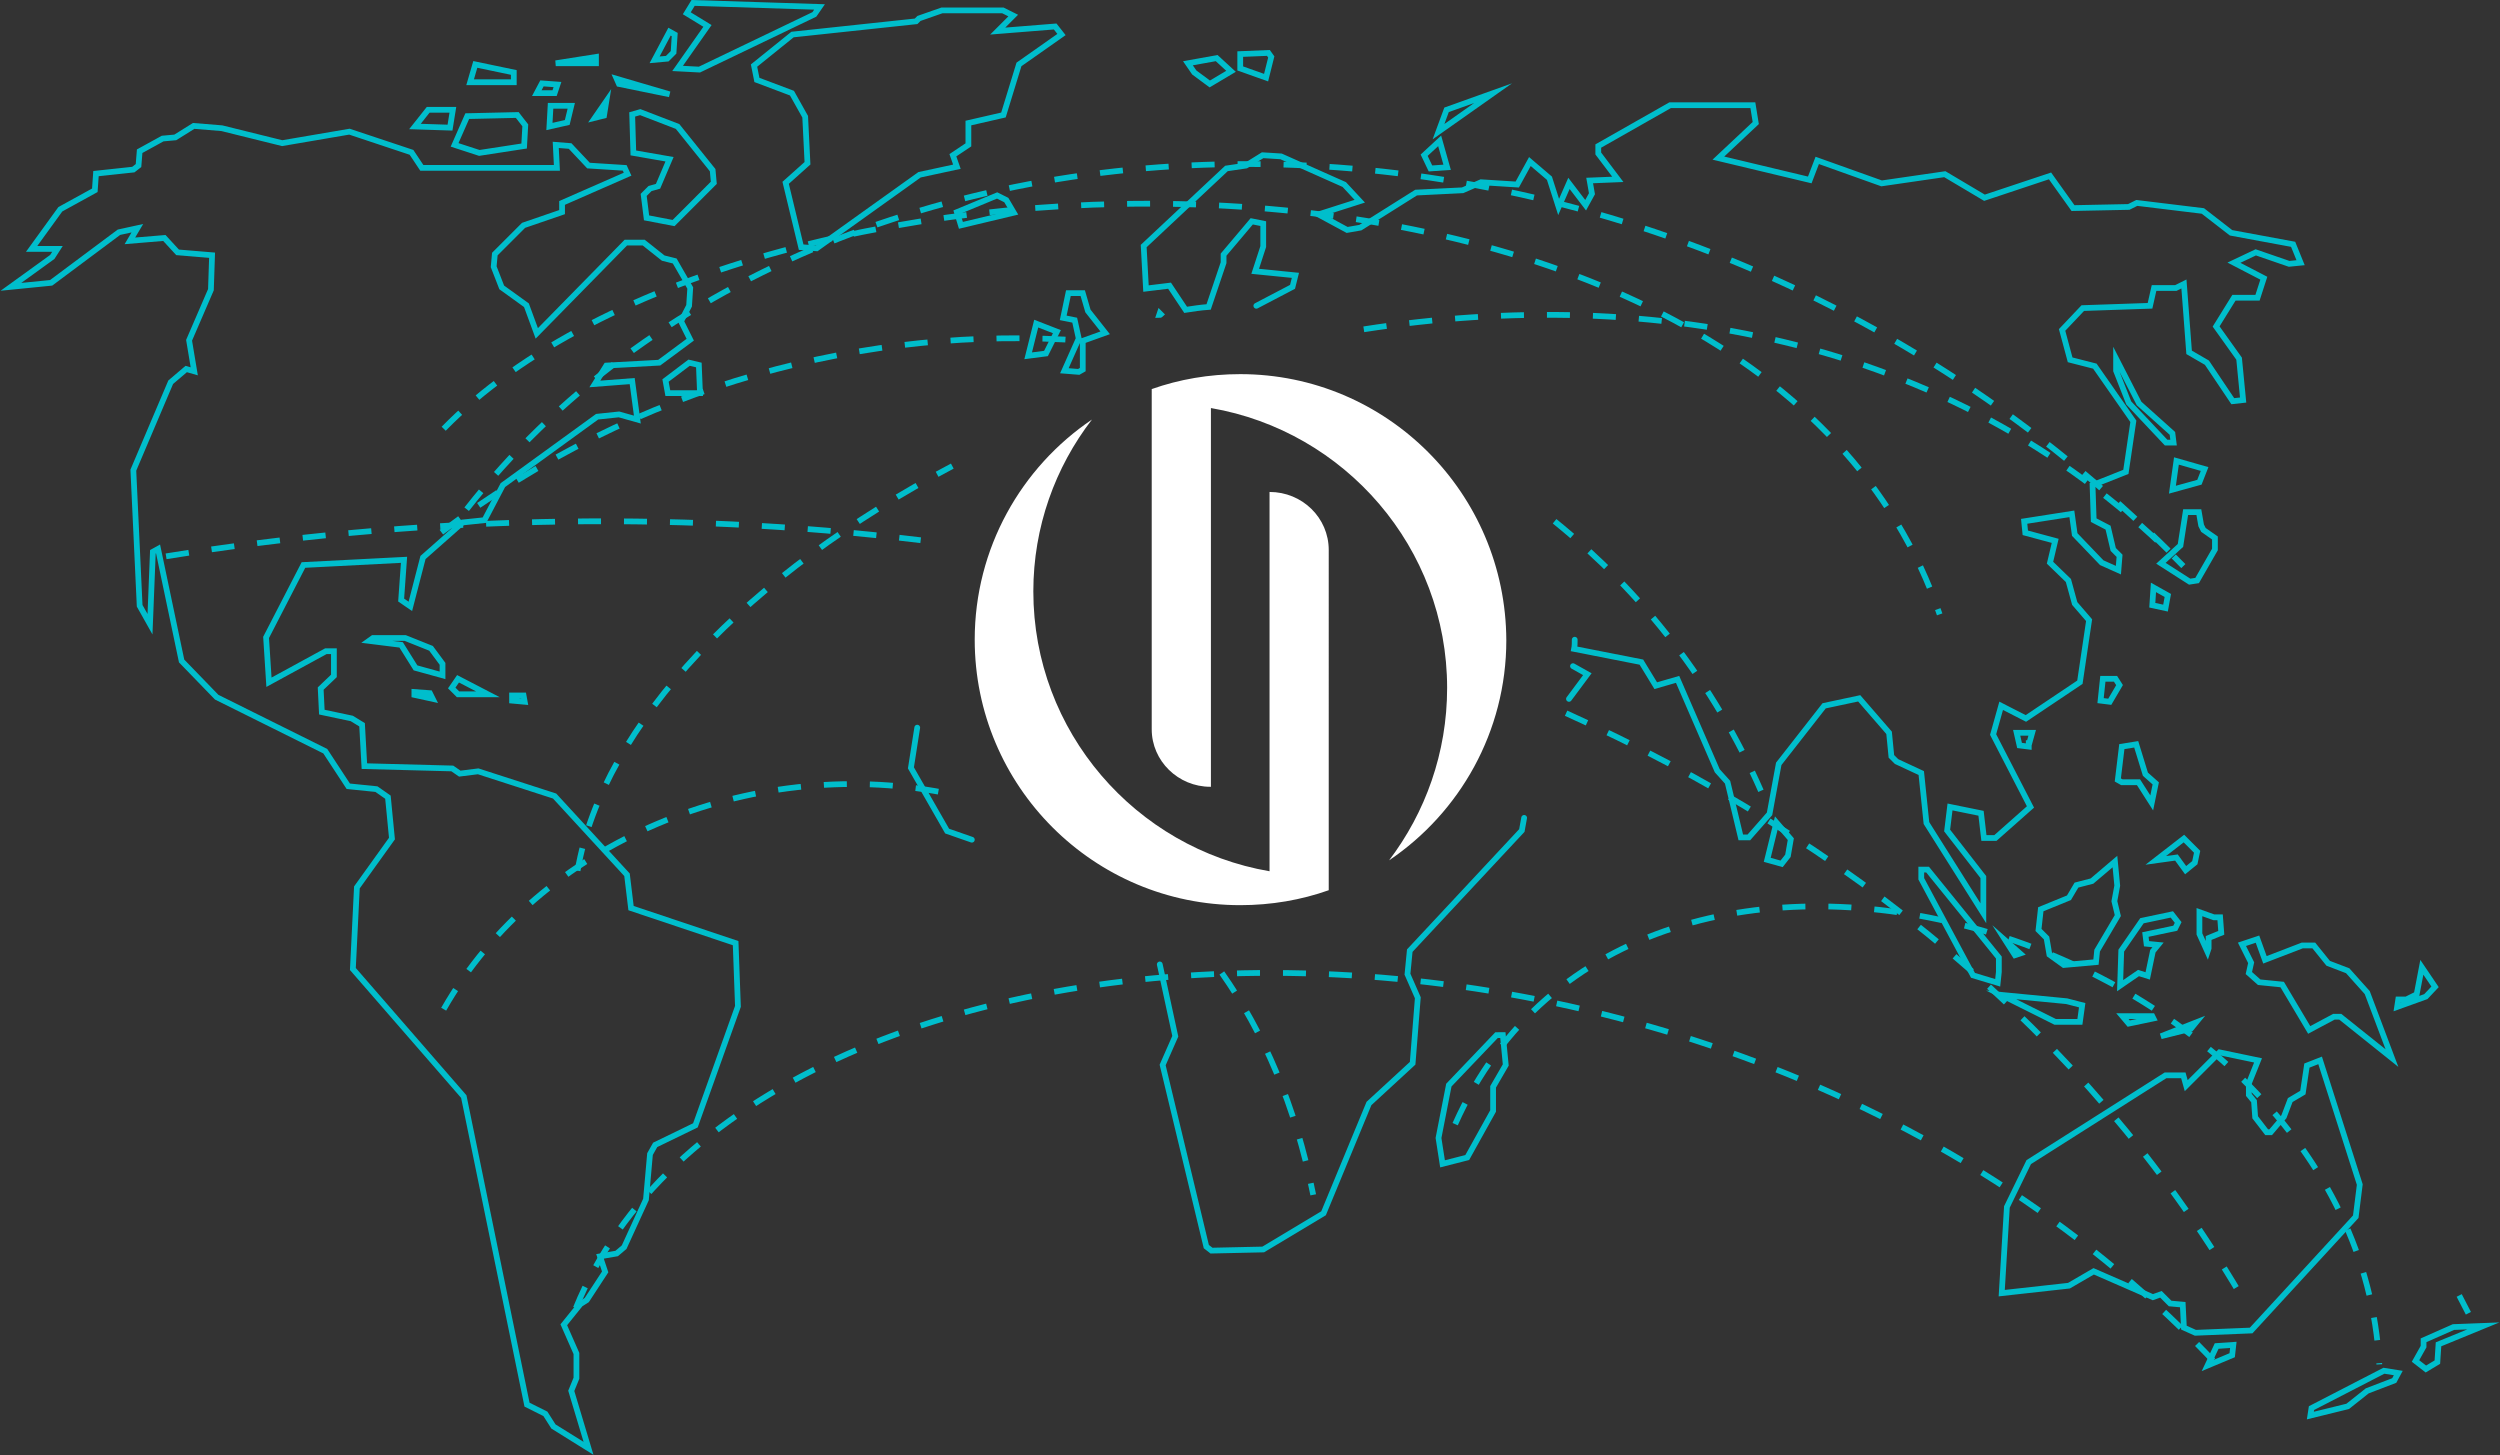 <?xml version="1.0" encoding="utf-8"?>
<!-- Generator: Adobe Illustrator 23.0.0, SVG Export Plug-In . SVG Version: 6.00 Build 0)  -->
<svg version="1.1" id="Layer_1" xmlns="http://www.w3.org/2000/svg" xmlns:xlink="http://www.w3.org/1999/xlink" x="0px" y="0px"
	 viewBox="0 0 435 253.2" style="enable-background:new 0 0 435 253.2;" xml:space="preserve">
<rect x="0" y="0" width="435" height="253.2" fill="#333333" stroke="none"/>
<style type="text/css">
	.st0{fill:none;stroke:#00BECC;stroke-dasharray:4;}
	.st1{fill:none;stroke:#00BECC;stroke-linecap:round;stroke-miterlimit:10;}
	.st2{fill:#FFFFFF;}
</style>
<g transform="translate(0 209)">
	<path class="st0" d="M272.5-84.9c48.6,21.9,90.1,55.1,117.3,101.1"/>
	<path class="st0" d="M28.9-112.2c42.7-6.9,87.6-8.1,131.3-2.8"/>
	<path class="st0" d="M270.5-118.3c15.3,12.4,27.7,28.2,35.9,46.9"/>
	<path class="st0" d="M76.8-116.4c34.2-25.8,74.3-36.1,111.9-33.3"/>
	<path class="st0" d="M237.3-151.7c50.1-7.8,103.9,1.6,142.6,41.2"/>
	<path class="st0" d="M100.5-57.5c4.4-25.6,30-51.8,65.2-70.4"/>
	<path class="st0" d="M81.2-120.4c62.5-79.6,207.2-83.8,298.8,9.9"/>
	<path class="st0" d="M100.2,18.6c30.5-75,198-83.8,285.6,9.9"/>
	<path class="st0" d="M212.6-39.7c7.2,10.2,12.8,23,15.9,38.6"/>
	<path class="st0" d="M77.2-33.4c16.7-29.3,53.4-44.1,86.9-37.7"/>
	<path class="st0" d="M77.2-134.4c53.7-54.9,229.1-58.9,260.3,32.3"/>
	<path class="st0" d="M253.2-13.4C284.9-84.7,410-46.6,414,28.4"/>
</g>
<g transform="translate(-617.759 -2764.437)">
	<g transform="translate(619.159 2764.846)">
		<path class="st1" d="M37.2,21.9l-4.9-0.4l-3.2,2l-2.2,0.2l-4,2.2l-0.2,2.5l-0.9,0.7l-6.5,0.7l-0.2,2.9l-6,3.3l-5,6.9h4.5l-0.9,1.4
			l-7.2,5.2l7-0.7L19.3,40l3.2-0.7l-1.3,2.2l6-0.5l2.3,2.5l6,0.5l-0.2,6l-3.8,8.8l0.9,5.4L31,63.8l-2.7,2.3l-6.5,15.3l1.1,23.6
			l1.8,3.2l0.5-12.6l0.9-0.5l4.1,19.5l6.1,6.3l18.9,9.4l4,6.1l4.9,0.5l2,1.4l0.7,7.2l-6.1,8.5L60,168.2l19.3,22.2l11,53.6l3.2,1.6
			l1.4,2.2l6.1,3.8l-3-10l0.9-2.2v-4.3l-2.2-5l2.9-3.6l1.1-0.7l3.2-4.9l-0.9-2.7l2.9-0.5l1.3-1.1l3.8-8.3l0.7-7.9l0.9-1.6l7-3.4
			l7.4-20.7l-0.4-11l-18.2-6.1l-0.7-5.8l-12.6-13.7l-13.3-4.3l-3.2,0.4l-1.3-0.9L62,132.9l-0.4-7.2l-1.8-1.1l-5.2-1.1l-0.2-4.1
			l2.3-2.2v-4.3h-1.4l-9.9,5.4l-0.5-7.8l6.5-12.6L68.9,97l-0.5,7l1.6,1.1l2.2-8.5l6.9-6.1l3.8-0.4l3.2-6.1l16.4-11.9l3.8-0.4
			l3.2,0.9l-0.9-6.7l-6.5,0.5l2-3.2l9.2-0.5l5.4-4l-1.6-3.2l1.4-2.7l0.2-3.1L116,45l-2-0.5l-3.4-2.7h-3.1L92,57.6l-1.8-4.9l-4.3-3.1
			L84.5,46l0.2-2.2l5-5l6.7-2.3v-1.6l11.4-5l-0.5-1.1l-6.3-0.4L97.8,25l-2.5-0.2l0.2,4H72l-1.8-2.7l-10.8-3.6l-11.7,2L37.2,21.9z"/>
		<path class="st1" d="M158,3.3l-21.5,2.3l-6.7,5.4l0.5,2.5l6.1,2.3l2.3,4.1l0.4,8.1l-3.8,3.4l2.7,11.2l2.7,0.2L158.6,30l6.5-1.4
			l-0.7-2l2.7-1.8V21l6.1-1.4l2.7-8.8l7.4-5.2l-1.1-1.4l-10,0.8l2.7-2.7l-1.8-0.9h-10.6l-4,1.4L158,3.3z"/>
		<path class="st1" d="M172.1,33.6l-7,2.9l0.7,2.3l9.2-2.2l-1.3-2.2L172.1,33.6z"/>
		<path class="st1" d="M140.3,2.1l-20,9.6l-3.8-0.2l5.2-7.4l-3.6-2.2l1.1-1.8l22,0.7L140.3,2.1z"/>
		<path class="st1" d="M113.1,32l2-4.7l-6.3-1.1l-0.2-6.7l1.4-0.4l6.5,2.5l6.1,7.6l0.2,2.2l-7,7l-4.7-0.9l-0.5-4l1.1-1.1L113.1,32z"
			/>
		<path class="st1" d="M89.8,25l0.2-3.6l-1.4-1.8l-8.7,0.2l-2.2,5l4.3,1.4L89.8,25z"/>
		<path class="st1" d="M77.4,18.7h-4.3l-2.3,2.9l6.1,0.2L77.4,18.7z"/>
		<path class="st1" d="M105.9,13.3l0.4,0.9l8.8,1.8L105.9,13.3z"/>
		<path class="st1" d="M88,12.2l-6.7-1.4l-0.9,3.1H88V12.2z"/>
		<path class="st1" d="M98,18h-3.6l-0.2,3.6l3.1-0.7L98,18z"/>
		<path class="st1" d="M118.5,62.7l-4.1,3.1l0.4,2.2h5.6l-0.2-4.9L118.5,62.7z"/>
		<path class="st1" d="M95.3,10.6l7-1.1v1.1H95.3z"/>
		<path class="st1" d="M102.1,20.1l1.6-0.4l0.4-2.5L102.1,20.1z"/>
		<path class="st1" d="M182.5,57.3l-3.6-1.4l-1.4,5.6l3.1-0.4L182.5,57.3z"/>
		<polygon class="st1" points="186.3,58.5 183.8,64.1 186.3,64.3 187,63.9 187,58.9 190.9,57.5 187.9,53.7 187,50.6 184.5,50.6 
			183.6,54.9 185.6,55.3 		"/>
		<path class="st1" d="M310.2,145.6l-2.5-2.9l-1.6,6.5l2.5,0.7l1.1-1.4L310.2,145.6z"/>
		<path class="st1" d="M212.8,12l-2.5-2.3l-5,0.9l1.1,1.6l2.7,2L212.8,12z"/>
		<path class="st1" d="M219.3,8.8L214.4,9v2.5l4.5,1.6l0.9-3.6L219.3,8.8z"/>
		<path class="st1" d="M258.4,15.8l-8.1,2.9l-1.4,3.8L258.4,15.8z"/>
		<path class="st1" d="M249.1,24.1l-2.7,2.5l1.1,2.3l2.9-0.2L249.1,24.1z"/>
		<path class="st1" d="M366.8,62l4,7.8l5.8,5.2l0.2,1.6h-1.3l-6.5-6.9l-2.2-5.6V62z"/>
		<path class="st1" d="M382.2,81.2l-4.9-1.4l-0.7,5l4.7-1.3L382.2,81.2z"/>
		<path class="st1" d="M381.6,91l-0.4-2.3h-2.3l-0.9,5.8l-3.4,3.1l5,3.2l1.3-0.2l3.1-5.4v-2l-2-1.4L381.6,91z"/>
		<path class="st1" d="M373.3,101.8l-0.2,3.1l2.3,0.5l0.4-2.2L373.3,101.8z"/>
		<path class="st1" d="M346.4,168.7v-2.5L334,150.9h-1.1v1.6l9,16.8l4.3,1.3L346.4,168.7z"/>
		<path class="st1" d="M358.2,173.8l-11.4-1.1l9.4,4.7h4.3l0.4-2.9L358.2,173.8z"/>
		<path class="st1" d="M366.5,156.4l0.5-2.7l-0.4-4.2l-4,3.4l-2.7,0.7l-1.3,2.2l-4.9,2l-0.4,3.6l1.4,1.4l0.5,2.9l2.5,1.8l5.6-0.5
			l0.2-2l3.6-6.1L366.5,156.4z"/>
		<path class="st1" d="M377.6,160.1l-1.1-1.4l-5.2,1.1l-3.6,5.2l-0.2,6.1l3.2-2.2l1.6,0.5l0.9-4.3l0.9-1.1l-2-0.2l-0.2-1.6l5.2-1.1
			L377.6,160.1z"/>
		<path class="st1" d="M380.9,147.8l-2.3-2.3l-4.9,3.8l3.6-0.5l1.6,2.2l1.6-1.3L380.9,147.8z"/>
		<path class="st1" d="M351.7,128.9l0.5-1.8h-2.7l0.5,2.2l1.6,0.2v-0.6H351.7z"/>
		<path class="st1" d="M373.7,135.9l-1.8-1.6l-1.6-5.2l-2.5,0.4l-0.7,5.8l0.7,0.4h2.9l2.3,3.6L373.7,135.9z"/>
		<path class="st1" d="M367.4,118.8l-0.7-1.1h-2.2l-0.4,3.8l1.6,0.2L367.4,118.8z"/>
		<path class="st1" d="M382.9,164.6v-1.8l2.2-0.9l-0.2-2.7h-1.1l-2.5-0.9v3.8l1.4,3.1L382.9,164.6z"/>
		<path class="st1" d="M395.7,170.9l-4-0.4l-1.8-1.6l0.4-1.8l-1.6-3.2l2.7-0.9l1.3,3.6l6.5-2.5h2l2.5,3.1l3.4,1.3l3.4,3.8l4.3,11.4
			l-9-7.2h-1.1l-4.3,2.3L395.7,170.9z"/>
		<path class="st1" d="M390.8,191.2l-0.9-1.1v-2l1.6-4l-6.7-1.4l-5.8,5.8l-0.5-1.8h-3.1l-23.8,15.1l-3.8,7.8l-0.9,15l11.7-1.3
			l4.3-2.5l10.3,4.5l1.4-0.5l1.6,1.6l2.2,0.2l0.2,4l2,0.9l9.7-0.4l18.2-19.8l0.7-5.6l-6.9-21.6L400,185l-0.7,4.7l-2.2,1.3l-1.1,2.9
			l-2.3,2.7H393l-2-2.6L390.8,191.2z"/>
		<path class="st1" d="M387,235.4l0.2-1.8l-2.9,0.2l-1.6,3.4L387,235.4z"/>
		<path class="st1" d="M415.9,238.5l-2.5-0.4l-12.6,6.5l-0.2,1.3l6.5-1.6l3.4-2.7l4.7-1.8L415.9,238.5z"/>
		<path class="st1" d="M420.7,237.8l-1.8-1.4l1.4-2.5v-1.1l5.2-2.3l5.2-0.2l-7.8,3.2l-0.2,3.1L420.7,237.8z"/>
		<path class="st1" d="M426.5,225l1.6,3.1L426.5,225z"/>
		<path class="st1" d="M373.3,176.8l-0.2-0.4h-5.2l1.1,1.3L373.3,176.8z"/>
		<path class="st1" d="M374.6,179.9l5.2-1.3l0.9-1.1L374.6,179.9z"/>
		<path class="st1" d="M420.7,173l-5,1.8l0.2-1.3h1.4l1.8-0.9l0.9-4.7l2.3,3.4L420.7,173z"/>
		<path class="st1" d="M350.1,165.5l-2.5-2.2l1.6,2.5L350.1,165.5z"/>
		<path class="st1" d="M258.4,188.7l2.2-3.8l-0.5-5.2H259l-8.3,8.7l-1.8,9.2l0.7,4.5l4.3-1.1l4.5-8.1V188.7z"/>
		<path class="st1" d="M75.6,115.1l-2-2.7l-4.5-1.8h-5.6l-0.7,0.5l5.6,0.7l2.5,4l4.7,1.3V115.1z"/>
		<path class="st1" d="M78.3,117.7l-1.1,1.6l1.1,1.1h5.2L78.3,117.7z"/>
		<path class="st1" d="M73.4,120.2l-2.7-0.2v0.5l3.2,0.7L73.4,120.2z"/>
		<path class="st1" d="M89.7,120.6h-2v0.9l2.2,0.2L89.7,120.6z"/>
		<path class="st1" d="M115.1,5.1l0.9,0.5l-0.2,3.1l-1.1,1.1l-2.2,0.2L115.1,5.1z"/>
		<path class="st1" d="M95.6,14.3l-2.7-0.2L92,15.8h3.1L95.6,14.3z"/>
		<g>
			<path class="st1" d="M158.2,126.2l-1.1,7l6.3,11l4.3,1.5"/>
			<path class="st1" d="M200.3,54.4c0.1,0,0.2,0,0.3-0.1l-0.2-0.2L200.3,54.4z"/>
			<path class="st1" d="M272.6,110.9c0,0.5,0,1.1-0.1,1.6l11.7,2.3l2.5,4.1l3.8-1.1l6.9,15.9l1.8,2l2.3,9.6h1.4l3.6-4.1l1.6-8.7
				l7.9-10.1l6.1-1.3l5.2,6l0.4,4.1l0.9,0.9l4.3,2l0.9,8.7l9.9,15.7v-6.3l-6.3-8.1l0.5-4.1l5.4,1.1l0.5,4.3h2l6.1-5.4l-6.5-12.6
				l1.4-5l4.3,2.2l9.4-6.3l1.6-10.8l-2.5-2.9l-1.1-4l-3.2-3.1l0.9-3.8l-5.2-1.4l-0.2-2l8.3-1.3l0.5,3.6l4.7,4.9l2.9,1.3l0.2-2.5
				l-1.1-1.1l-0.9-3.8l-2.5-1.3l-0.2-6.1l5.8-2.3l1.3-8.8l-6.7-9.6l-4.3-1.1l-1.4-5.2l3.6-3.8l11.7-0.4l0.7-3.1h3.8l1.4-0.7
				l0.9,11.9l3.1,1.8l4.5,6.7l1.8-0.2l-0.7-7.2l-4-5.6l3.1-5h4.1l1.1-3.4l-5.2-2.7l3.8-1.8l5.8,2l2-0.2l-1.3-3.2l-10.8-2l-4.9-3.8
				l-11.5-1.4l-1.4,0.7l-9.7,0.2l-4-5.6L343.9,34l-6.9-4.1l-11,1.6l-11.2-4l-1.3,3.4l-15.9-3.8l6.5-6.1l-0.5-3.1h-14.4L276.7,25v1.3
				l3.4,4.5l-4.9,0.2l0.4,2.3l-1.1,2l-2.9-3.8l-1.8,4.1l-1.6-5l-3.4-2.9l-2.2,4l-6.3-0.4l-3.2,1.4l-8.1,0.4l-9.7,6.1l-2.3,0.4
				l-5-2.7l7.2-2.3l-2.7-2.9l-11-4.9l-3.2-0.2l-2.9,1.8l-3.4,0.5l-14.4,13.5l0.4,7.4l4.1-0.5l2.8,4.2c1.3-0.2,2.6-0.4,4-0.5l2.6-7.7
				v-1.4l4.9-5.8l2,0.4v4l-1.4,4.3l7,0.7l-0.5,2l-6.3,3.3"/>
			<path class="st1" d="M200.4,167.4l2.7,12.5l-2.2,5l7.6,31.6l0.9,0.7l9-0.2l10.5-6.3l7.9-19.1l7.6-7l0.9-11.4l-1.8-4.1l0.4-4.1
				l19.5-20.9l0.4-2.2"/>
			<path class="st1" d="M271.6,121.2l3.2-4.3l-2.5-1.4"/>
		</g>
	</g>
</g>
<g>
	<path class="st2" d="M215.8,65.1c-5.4,0-10.6,0.9-15.4,2.6V69v1.3v56.6c0,5.5,4.6,10,10.2,10c0,0,0,0,0.1,0V71
		c23.3,4,41.1,24.3,41.1,48.7c0,11.3-3.8,21.7-10.1,30c12.3-8.3,20.4-22.4,20.4-38.3C262,85.8,241.3,65.1,215.8,65.1z"/>
	<path class="st2" d="M220.9,85.6v66c-23.3-4-41.1-24.3-41.1-48.7c0-11.2,3.8-21.6,10.2-29.9c-12.3,8.3-20.4,22.4-20.4,38.3
		c0,25.5,20.7,46.2,46.2,46.2c5.4,0,10.6-0.9,15.4-2.6v-1.3v-1.3V95.7C231.2,90.1,226.6,85.6,220.9,85.6z"/>
</g>
</svg>
